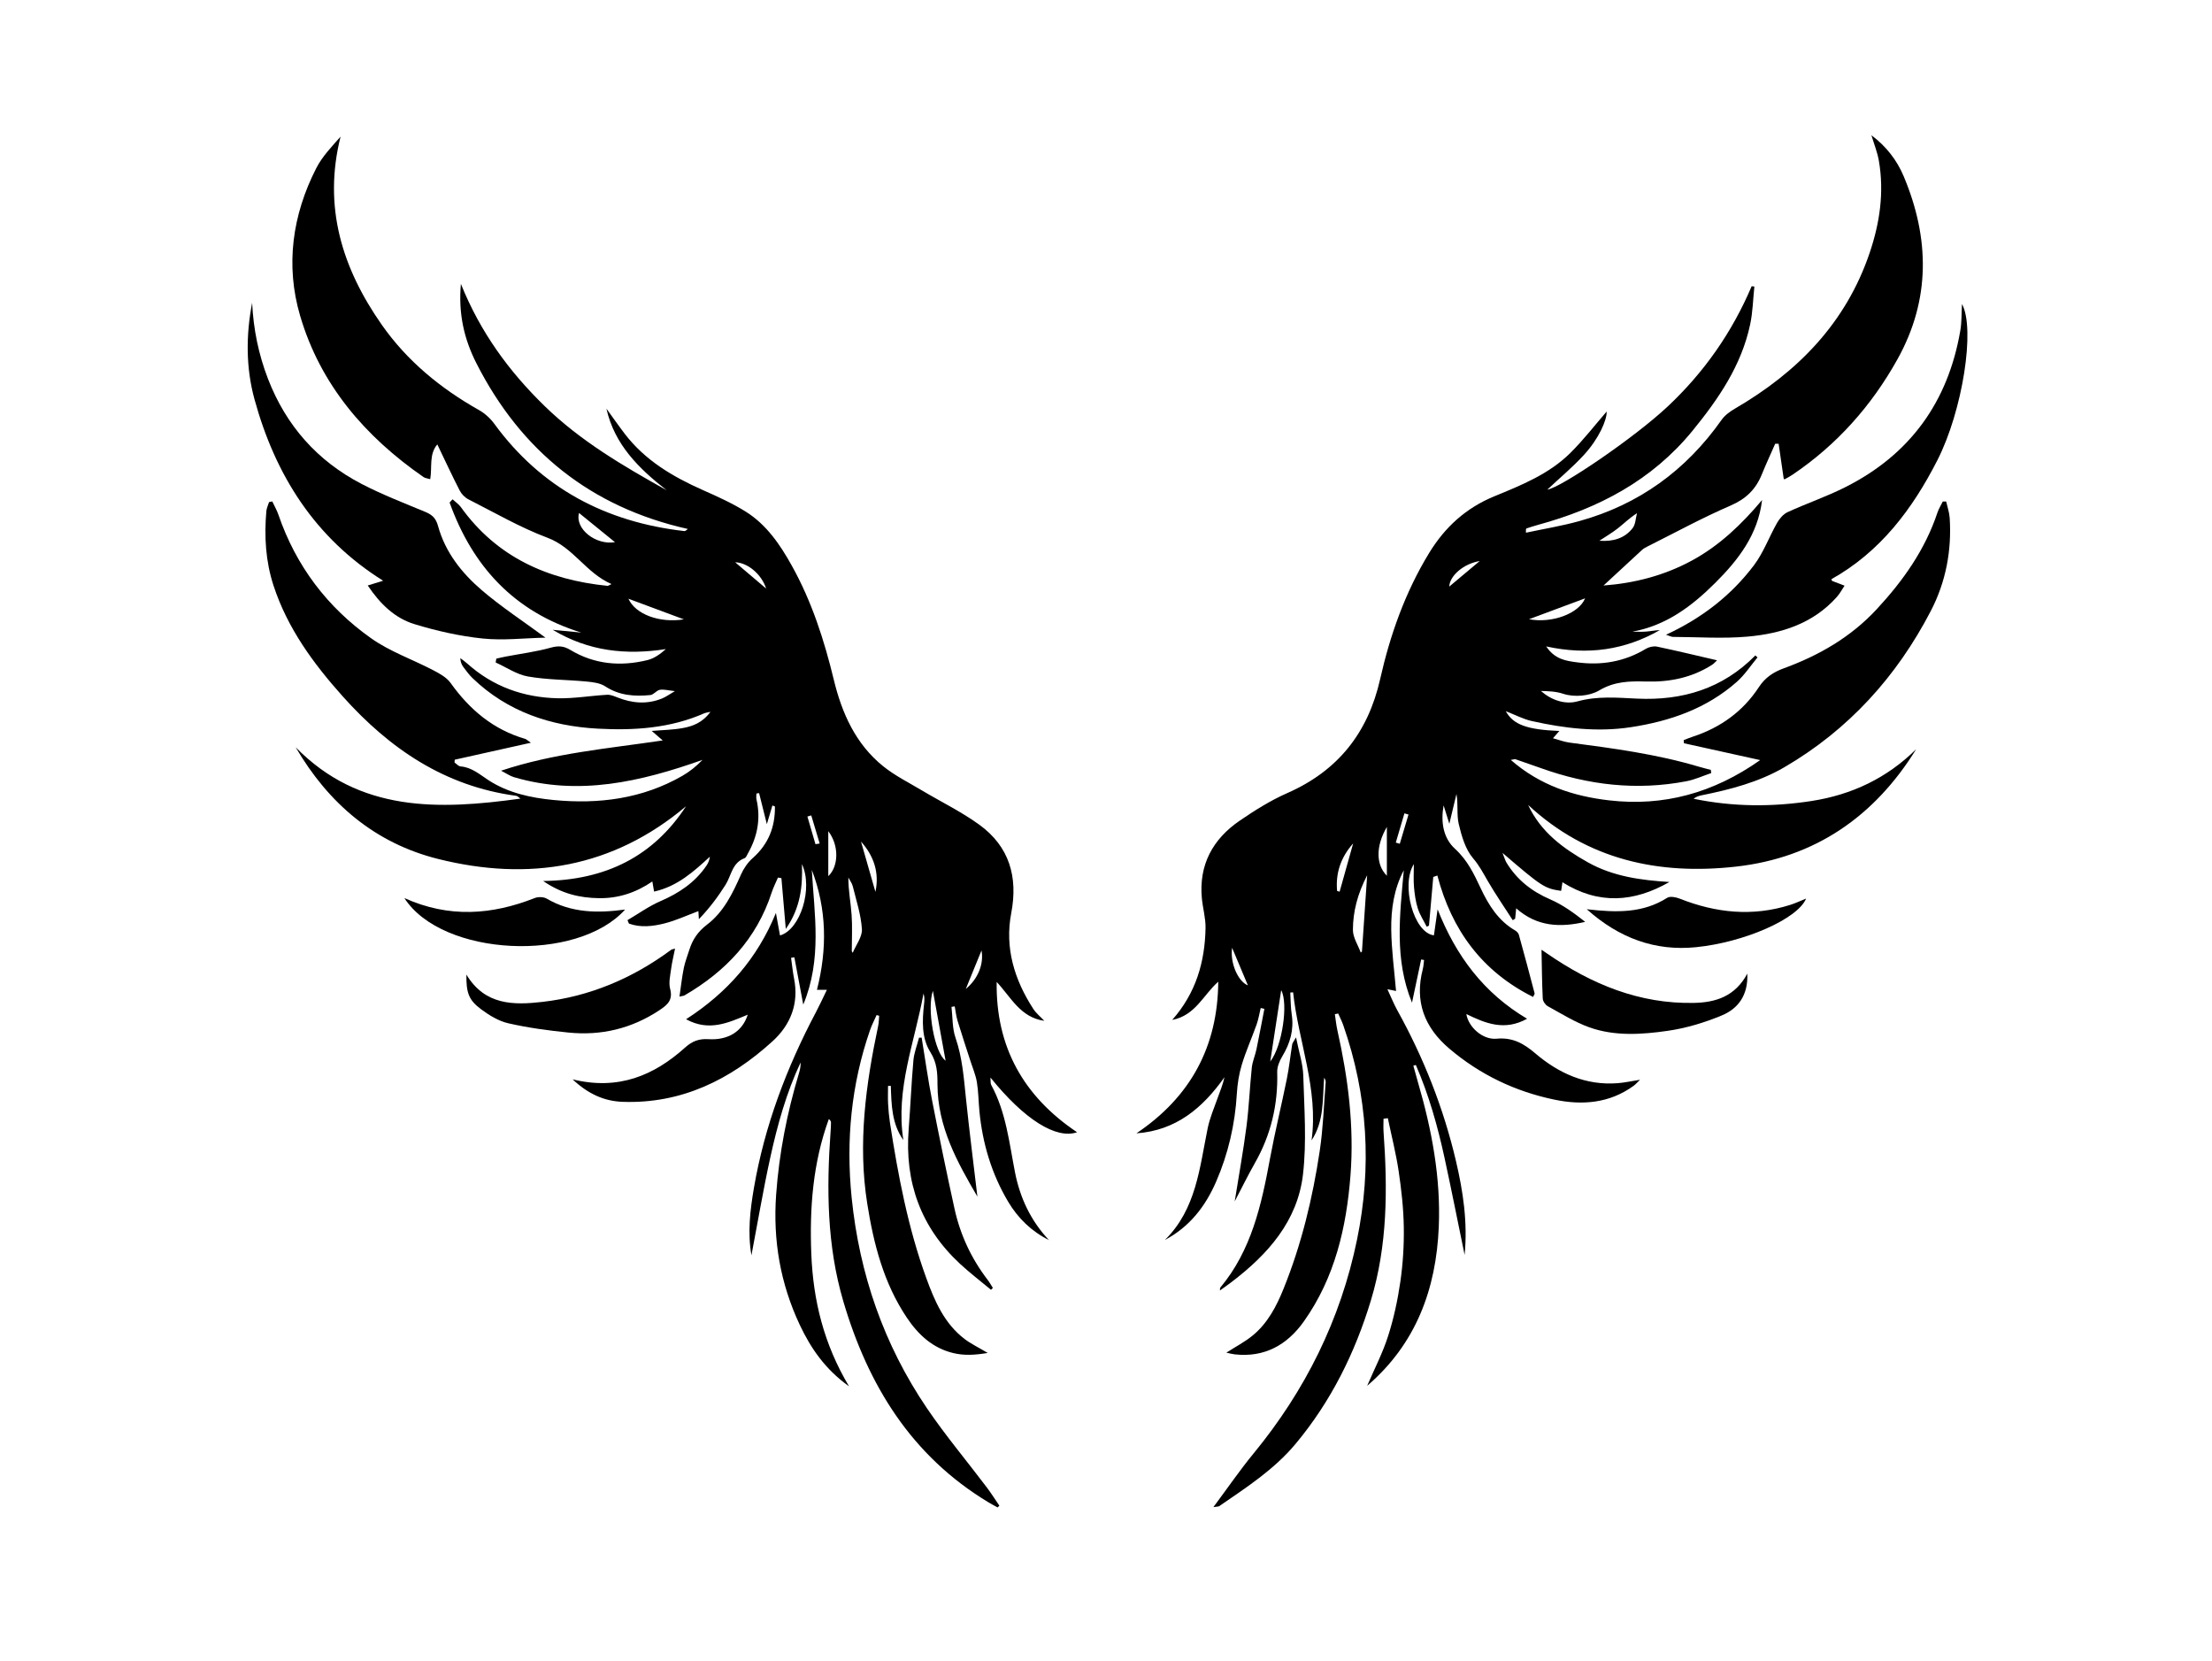 <?xml version="1.0" encoding="UTF-8"?><svg id="a" xmlns="http://www.w3.org/2000/svg" viewBox="0 0 800 600.7"><path d="M248.14,291.53c-26.52,22.34-56.88,27.26-89.65,19.09-22.85-5.7-39.68-20.05-51.56-40.41,23.08,23.6,51.77,22.67,81.29,18.58-.52-.35-1.01-.94-1.57-1.02-25.77-3.44-45.75-17.03-62.64-35.89-10.68-11.93-20.08-24.73-25.12-40.23-2.85-8.77-3.35-17.73-2.56-26.82,.1-1.11,.64-2.18,.98-3.27l1.16-.24c.75,1.61,1.66,3.16,2.23,4.83,6.36,18.53,17.71,33.5,33.56,44.69,6.8,4.8,14.98,7.63,22.44,11.53,2.28,1.19,4.82,2.58,6.25,4.58,6.88,9.64,15.42,16.87,26.96,20.23,.42,.12,.76,.49,2.09,1.4-9.77,2.18-18.65,4.16-27.54,6.14l-.08,1.01c.72,.49,1.41,1.35,2.16,1.41,4.07,.32,6.9,2.89,10.1,4.97,7.14,4.65,15.36,6.39,23.63,7.19,16.28,1.56,32.05-.43,46.52-8.75,2.63-1.51,5.02-3.44,7.29-5.77-22.3,7.88-44.68,13.16-68.16,6.27-1.43-.42-2.72-1.34-4.71-2.35,19.14-6.37,38.43-7.98,58.48-10.95l-3.99-3.44c3.76-.32,7.58-.36,11.27-1.04,3.58-.66,7.07-1.92,9.97-5.86-1.33,.29-1.78,.32-2.16,.49-12.34,5.47-25.52,6.3-38.6,5.59-16.97-.92-32.66-6.1-45.29-18.28-1.21-1.16-2.21-2.55-3.23-3.89-.64-.85-1.11-1.82-1.19-3.34,.84,.65,1.72,1.26,2.51,1.96,9.3,8.35,20.4,12.28,32.69,12.56,5.95,.13,11.93-.92,17.91-1.26,1.23-.07,2.54,.5,3.74,.97,5.37,2.13,10.77,2.57,16.19,.34,1.35-.56,2.56-1.45,4.58-2.63-2.49-.26-4.05-.73-5.47-.47-1.21,.22-2.22,1.78-3.4,1.89-5.71,.56-11.23,.2-16.34-3.15-1.85-1.21-4.45-1.52-6.76-1.74-7.05-.67-14.21-.61-21.16-1.82-4.07-.71-7.81-3.32-11.7-5.07l.24-1.39c1.16-.26,2.31-.54,3.48-.76,5.42-1.04,10.94-1.73,16.23-3.21,2.72-.76,4.69-.61,7.04,.81,8.73,5.25,18.17,6.07,27.9,3.69,2.39-.58,4.55-2.1,6.67-3.98-14.39,2.23-27.9,.82-40.92-6.97,3.8,.37,7.07,.69,10.34,1-24.38-7.55-39.32-23.97-47.64-47.02l1.07-1.18c1.01,.94,2.22,1.74,3.01,2.83,13.04,18.16,31.44,26.29,53.04,28.47,.2,.02,.43-.18,1.45-.64-9.25-4-13.72-13.22-23.16-16.75-9.89-3.71-19.15-9.1-28.61-13.9-1.29-.65-2.51-1.93-3.17-3.23-2.78-5.41-5.33-10.93-8.07-16.63-3.06,3.61-1.82,8.16-2.56,12.58-.96-.29-1.81-.35-2.41-.76-21.16-14.64-37.33-33.44-44.65-58.34-5.35-18.21-2.84-36.39,5.84-53.37,2.17-4.25,5.65-7.84,8.79-11.4-6.39,25.4,.58,47.6,14.92,68.06,9.14,13.05,21.23,22.97,35.1,30.79,2.12,1.19,4.12,2.99,5.55,4.95,17.05,23.35,40.34,35.56,68.71,38.83,.31,.04,.64-.16,1.31-.76-35.1-7.87-60.32-28.2-76.45-59.89-4.39-8.63-6.6-17.83-5.62-28.73,7.09,17.62,17.53,31.79,30.4,44.29,12.94,12.56,28.3,21.56,44.01,30.32-10.03-7.82-18.85-16.47-21.78-29.5,2.22,3.05,4.37,6.15,6.66,9.14,7.35,9.59,17.35,15.48,28.18,20.29,5.28,2.34,10.6,4.73,15.48,7.77,7.57,4.72,12.49,11.96,16.75,19.62,7.22,12.96,11.71,26.93,15.18,41.27,2.93,12.08,7.89,23.17,17.78,31.17,4.26,3.45,9.31,5.95,14.06,8.79,6.92,4.13,14.25,7.68,20.75,12.39,10.85,7.87,14.08,18.83,11.57,31.97-2.41,12.57,1.13,24.09,7.98,34.66,1.01,1.57,2.56,2.79,3.98,4.3-8.71-1.21-12.07-8.59-17.23-14.05-.35,23.48,9.72,41.37,29.08,54.35-7.58,2.59-19.05-4.57-31.33-19.79,.11,1.25-.04,2.1,.28,2.68,5.36,9.85,6.49,20.82,8.59,31.56,1.81,9.25,5.71,17.56,12.28,24.53-6.32-3.16-11.19-7.88-14.75-13.87-6.01-10.11-9.29-21.13-10.4-32.81-.33-3.48-.34-7-.91-10.43-.42-2.55-1.48-5-2.28-7.49-1.58-4.91-3.22-9.8-4.72-14.73-.51-1.67-.68-3.44-1.01-5.17l-1.17,.18c.44,3.73,.25,7.68,1.45,11.15,2.47,7.17,3.01,14.54,3.78,21.95,1.25,12.06,2.8,24.09,4.14,35.51-7.11-12.19-14.43-25.1-14.44-40.69,0-4.03-.15-7.71-2.59-11.59-3.17-5.04-2.95-11.31-2.27-17.28,.15-1.27,.25-2.55-.19-3.89-3.17,17.56-10.19,34.54-7.29,53.01-4.22-5.94-4.3-12.79-4.54-19.61-.33,0-.67,.01-1,.02,0,2.15-.09,4.31,.02,6.46,.12,2.28,.33,4.57,.67,6.83,2.94,19.07,6.52,37.99,13.14,56.19,3.02,8.31,6.52,16.45,13.86,22.04,2.26,1.72,4.88,2.97,8.36,5.04-4.74,.8-8.55,.97-12.36,.07-7.49-1.77-12.72-6.61-16.88-12.81-8.4-12.52-12.03-26.69-14.34-41.32-3.43-21.7-.53-42.99,3.96-64.2,.25-1.19,.25-2.44,.36-3.66-.31-.09-.61-.17-.92-.26-.8,1.8-1.73,3.55-2.37,5.41-6.83,19.69-8.75,39.94-6.66,60.61,2.8,27.62,11.63,53.16,27.22,76.14,6.7,9.87,14.41,19.05,21.61,28.58,1.63,2.15,3.07,4.45,4.6,6.68l-.66,.63c-1.11-.62-2.23-1.21-3.31-1.86-27.84-16.78-43.54-42.34-52.49-72.73-5.92-20.1-6.07-40.66-4.59-61.33,.08-1.08,.15-2.17,.15-3.25,0-.42-.21-.84-.78-1.28-5.76,15.8-7.01,32.15-6.34,48.8,.67,16.72,4.49,32.53,13.64,47.85-8.62-6.15-13.82-13.75-17.81-22.21-7.02-14.92-9.74-30.56-8.55-47.11,1.08-15.01,3.94-29.57,8.26-43.91,.37-1.24,.64-2.51,.59-3.88-5.16,10.95-8.37,22.56-10.95,34.31-2.58,11.73-4.57,23.59-6.83,35.42-1.44-8.17-.48-16.35,.91-24.43,3.86-22.41,11.8-43.42,22.41-63.47,1.33-2.52,2.52-5.12,3.96-8.09h-3.59c3.77-14.84,3.56-29.25-1.86-43.38,.92,16.09,3.76,32.24-3.09,48.72-1.19-6.3-2.2-11.71-3.22-17.12l-1.19,.21c.36,2.51,.6,5.05,1.09,7.54,1.8,9.06-1.34,16.75-7.76,22.6-15.27,13.92-32.94,22.67-54.21,21.93-6.63-.23-12.48-2.81-18.12-8.13,16.54,4.06,29.41-1.37,40.72-11.54,2.55-2.3,5-3.2,8.39-2.99,7.19,.44,12.33-2.85,14.22-8.86-7.09,2.94-14.02,6.19-22.3,1.65,15.03-9.68,25.83-22.13,32.49-38.43,.49,2.7,.98,5.39,1.48,8.13,7.4-2.1,12.03-17.07,7.93-25.8,.29,8.07-.52,15.86-5.84,23.45-.57-6.67-1.08-12.52-1.58-18.37l-1.25-.21c-.76,1.8-1.67,3.55-2.27,5.4-5.43,16.72-16.62,28.55-31.54,37.21-.29,.17-.69,.17-1.81,.43,.53-3.64,.9-7.01,1.56-10.31,.45-2.23,1.31-4.38,1.99-6.56,1.17-3.73,3.1-6.63,6.43-9.16,5.98-4.54,9.25-11.27,12.25-18.08,.97-2.2,2.46-4.38,4.25-5.96,5.74-5.08,8.14-11.33,8.04-18.68l-.91-.36c-.65,2.17-1.29,4.34-2.01,6.76-.99-3.97-1.9-7.6-2.8-11.22l-.97,.13c0,.72-.14,1.46,.02,2.14,1.6,6.93,.37,13.4-3.09,19.52-.35,.63-.68,1.54-1.23,1.74-4.51,1.67-4.76,6.27-6.86,9.6-2.75,4.36-5.85,8.5-9.65,12.45-.07-1.07-.13-2.14-.18-2.92-4.1,1.53-8.06,3.38-12.22,4.44-4.22,1.07-8.64,1.61-12.9,.07l-.52-1.24c3.96-2.32,7.74-5.06,11.92-6.87,6.72-2.9,12.5-6.75,16.64-12.85,.62-.91,1.06-1.95,1.24-3.23-5.91,5.43-11.74,10.73-20.18,12.62-.2-1.18-.37-2.16-.63-3.66-5.89,4.02-12.23,6.14-19.3,6.04-7-.1-13.47-1.6-20.18-6.21,22.58-.29,39.8-8.86,51.66-27.02Zm59.92,52.45l.34,.57c1.19-2.87,3.5-5.8,3.32-8.58-.33-5.21-2.04-10.34-3.3-15.47-.27-1.12-1.06-2.12-1.6-3.17-.02,4.66,.86,9.02,1.17,13.41,.32,4.39,.07,8.83,.07,13.24Zm-98.64-158.48c-1.59,5.7,5.99,11.72,13,10.56-4.23-3.44-8.63-7.01-13-10.56Zm37.92,38.47c-6.69-2.49-13.38-4.97-20.06-7.46,2.54,5.64,11.25,8.87,20.06,7.46Zm90.06,134.34c-2.26,6.37,.55,22.4,4.59,25.25-1.54-8.47-3.12-17.2-4.59-25.25Zm-20.79-35.8c1.48-6.99-.57-12.97-5.22-18.2l5.22,18.2Zm-17.05-21.94v16.25c3.71-3.45,4.01-11.03,0-16.25Zm55.42,43.12c-1.78,4.35-3.55,8.7-5.69,13.93,4.37-3.57,6.59-8.99,5.69-13.93Zm-77.9-130.86c-1.61-5.13-6.68-9.41-11.19-9.5,3.72,3.16,7.3,6.2,11.19,9.5Zm17.84,92.43c.51-.08,1.02-.15,1.53-.23-1.02-3.39-2.03-6.78-3.05-10.17-.46,.14-.92,.27-1.39,.41,.97,3.33,1.94,6.65,2.91,9.98Z"/><path d="M482.77,366.72c.3,1.98,.49,3.98,.93,5.92,3.88,17.26,6.09,34.72,4.72,52.39-1.46,18.83-5.65,36.96-16.81,52.74-6.08,8.59-14.26,13.19-25.1,11.98-.88-.1-1.74-.35-2.98-.61,3.45-2.21,6.65-3.88,9.4-6.11,5.49-4.45,8.7-10.6,11.29-17.01,6.48-16.05,10.52-32.79,13.08-49.84,1.23-8.17,1.48-16.48,2.14-24.73,.05-.56-.13-1.13-.55-1.73-.59,7.72,.07,15.65-4.55,22.66,2.56-18.52-4.76-35.65-6.67-53.54-.34,.03-.68,.05-1.02,.08,.16,2.65,.12,5.32,.52,7.93,.85,5.54-.58,10.44-3.43,15.16-1,1.66-1.87,3.77-1.82,5.64,.33,11.75-2.25,22.71-8.08,32.94-2.49,4.37-4.7,8.9-7.29,13.85,1.5-9.44,3.11-18.26,4.26-27.14,.91-7.04,1.18-14.16,1.92-21.23,.24-2.24,1.21-4.38,1.68-6.61,1.01-4.87,1.92-9.77,2.87-14.65l-1.33-.3c-.48,1.99-.8,4.04-1.48,5.96-1.72,4.85-3.85,9.57-5.34,14.48-1.03,3.39-1.6,7-1.81,10.55-.65,11.07-3.1,21.68-7.5,31.83-3.89,8.96-9.63,16.34-18.52,21.06,11.32-11.15,12.54-26.06,15.47-40.37,.76-3.73,2.31-7.31,3.59-10.93,.87-2.45,1.89-4.84,2.49-7.56-7.89,11.14-17.53,19.28-31.85,20.3,19.54-13.14,29.42-31.3,29.6-54.83-5.37,4.7-8.23,12.2-16.66,13.82,8.63-9.76,11.83-21.02,12.06-33.23,.07-3.57-.99-7.15-1.33-10.74-1.14-12.12,3.93-21.41,13.71-28.1,5.46-3.73,11.15-7.31,17.18-9.96,18.33-8.05,29.21-21.83,33.58-41.18,3.63-16.08,9.07-31.46,17.72-45.63,5.73-9.39,13.35-16.31,23.58-20.51,9.82-4.03,19.79-8.04,27.49-15.67,4.85-4.81,9.05-10.28,13.14-14.98,.13,3.06-2.86,9.84-8.18,15.64-4.2,4.58-9.03,8.59-13.29,12.6,4.89-.68,31.39-18.69,43.47-30,13.2-12.36,23.36-26.89,30.44-43.55l.98,.1c-.48,4.59-.57,9.26-1.53,13.74-3.15,14.82-11.46,26.93-20.84,38.42-14.64,17.93-34.01,28.08-55.93,34.04-1.38,.38-2.75,.82-4.11,1.28-.17,.06-.26,.38-.19,1.54,6.45-1.38,13-2.44,19.34-4.21,21.52-5.98,38.55-18.35,51.41-36.6,1.19-1.68,3.07-3.04,4.88-4.09,22.63-13.18,40.03-30.9,48.63-56.18,3.69-10.87,5.35-22.02,3.36-33.46-.52-3.02-1.71-5.92-2.69-9.19,5.34,4,9.21,8.98,11.69,14.88,9.39,22.36,9.75,44.55-2.27,66.14-9.36,16.8-21.87,30.87-37.87,41.69-.89,.6-1.84,1.12-2.79,1.63-.17,.09-.46-.02-.46-.02-.63-4.28-1.25-8.52-1.86-12.76l-1.24,.02c-1.61,3.68-3.32,7.32-4.82,11.04-2.18,5.39-5.71,8.88-11.27,11.28-10.28,4.44-20.15,9.84-30.18,14.86-.64,.32-1.31,.67-1.83,1.15-4.67,4.28-9.3,8.59-13.98,12.92,11.06-.83,21.78-3.53,31.85-8.97,10.08-5.45,18.13-13.19,25.49-21.95-1.47,12.48-8.59,21.66-16.96,29.99-8.39,8.34-17.66,15.4-29.97,17.62,1.65,0,3.31,.1,4.95-.03,1.66-.13,3.31-.48,5-.53-12.56,7.16-25.97,9.2-41.1,5.89,3.16,4.73,7.22,5.22,11.02,5.74,8.85,1.22,17.27-.17,25.05-4.88,1.11-.67,2.78-1.04,4.03-.78,7.16,1.5,14.28,3.23,21.69,4.94-.54,.5-1.11,1.2-1.82,1.65-7.27,4.64-15.3,6.27-23.82,6.03-5.89-.17-11.43-.1-17.01,3.23-3.44,2.06-9.05,2.49-12.89,1.23-2.87-.94-5.4-.96-8.17-1.05,3.82,3.35,8.75,5,13.22,3.77,7.26-2,14.34-1.34,21.55-1,16.41,.78,30.99-3.61,42.79-15.61,.26,.24,.53,.48,.79,.71-2.47,2.96-4.61,6.28-7.46,8.81-10.93,9.68-24.17,14.26-38.35,16.42-12.08,1.84-24.02,.42-35.83-2.22-3.09-.69-5.98-2.24-9.41-3.57,2.72,4.91,7.72,6.68,19.38,7.16-.69,.78-1.23,1.39-2.31,2.63,2.18,.59,4.01,1.31,5.9,1.56,15.76,2.08,31.51,4.15,46.81,8.71,1.45,.43,2.92,.78,4.38,1.17l.15,1.15c-2.99,1.01-5.92,2.37-8.99,2.96-17.97,3.44-35.49,1.41-52.62-4.75-3.06-1.1-6.13-2.16-9.2-3.21-.27-.09-.64,.09-1.68,.25,10.52,9.18,22.64,13.13,35.56,14.62,19.68,2.28,37.71-2.63,54.63-14.56-9.41-2.08-18.49-4.08-27.56-6.09l-.1-1.14c1.12-.42,2.23-.89,3.36-1.26,9.97-3.28,18.09-9.12,23.84-17.91,2.27-3.47,5.26-5.43,9-6.79,12.75-4.65,24.27-11.3,33.59-21.35,9.52-10.26,17.5-21.5,21.98-34.95,.47-1.4,1.28-2.68,1.93-4.02h1.23c.44,1.98,1.14,3.93,1.27,5.92,.77,11.81-1.39,23.18-6.82,33.64-12.34,23.76-29.74,42.98-52.98,56.54-9.25,5.39-19.56,8.06-30.01,10.16-.97,.2-1.92,.53-2.81,1.23,14.2,2.93,28.34,3.02,42.6,.82,14.68-2.27,27.33-8.3,37.9-18.74-15.07,24.35-36.62,39.27-65.17,42.46-27.88,3.12-53.73-2.39-75.17-22.3,4.54,9.76,12.61,15.7,21.59,20.74,9.17,5.15,19.22,6.47,29.5,7.12-12.8,7.35-25.6,8.29-38.68,.09-.17,1.15-.32,2.13-.47,3.12-6-.87-6.95-1.48-21.22-13.74,.75,1.83,.99,2.78,1.48,3.58,3.78,6.17,9.1,10.36,15.79,13.24,4.54,1.96,8.63,4.94,12.65,8.13-9.03,2.09-17.44,1.78-24.96-4.91-.15,1.53-.26,2.65-.37,3.76l-.87,.55c-3.02-4.7-6.2-9.3-9.01-14.13-1.66-2.85-3.07-5.62-5.33-8.25-2.79-3.25-4.16-8.03-5.19-12.38-.8-3.37-.16-7.09-.83-10.88-.84,3.49-1.67,6.99-2.58,10.77l-2.07-6.65c-1.05,5.95-.22,11.75,4.17,15.75,4.46,4.07,6.81,9.03,9.26,14.25,2.83,6.02,6.35,11.69,12.4,15.2,.59,.34,1.22,.97,1.39,1.58,1.96,7.04,3.83,14.1,5.69,21.17,.07,.26-.25,.63-.55,1.32-18.4-9.18-29.43-24.14-34.62-43.91-.49,.17-.99,.35-1.48,.52-.52,5.86-1.03,11.72-1.55,17.59-.27,.14-.54,.28-.81,.42-1.1-2.2-2.49-4.31-3.23-6.62-.79-2.49-1.15-5.16-1.38-7.77-.23-2.6-.05-5.24-.05-8.27-4.75,7.46-.08,24.89,7.26,25.76,.41-2.87,.82-5.76,1.33-9.4,6.66,16.85,16.69,30.29,32.36,39.56-8.16,4.52-15.03,1.69-21.97-1.7,.75,4.72,5.92,9.39,10.94,8.92,5.82-.54,9.8,1.72,14,5.3,8.5,7.24,18.28,11.68,29.82,10.78,2.48-.19,4.92-.74,8.06-1.23-1.04,.99-1.6,1.66-2.3,2.17-8.74,6.35-18.57,7.12-28.69,5.01-14.16-2.95-26.89-9.02-37.99-18.45-9.04-7.68-12.61-17.07-9.59-28.73,.28-1.07,.31-2.21,.46-3.31-.35-.06-.7-.13-1.05-.19-1.1,5.2-2.21,10.41-3.31,15.61-6.45-15.66-4.41-31.72-2.97-47.87-3.55,6.7-4.64,14.08-4.54,21.51,.1,7.41,1.12,14.8,1.74,22.15-.4-.08-1.28-.26-3.13-.65,1.39,2.98,2.34,5.37,3.58,7.61,9.52,17.18,16.69,35.27,21.19,54.4,2.6,11.07,4.3,22.22,3.16,34.08-2.47-11.99-4.76-23.56-7.26-35.08-2.5-11.5-5.69-22.8-10.38-33.61-.3,.09-.61,.17-.91,.26,.56,2,1.09,4.01,1.68,6.01,4.99,17.1,8.29,34.51,7.52,52.37-.96,22.42-8.22,42.22-25.9,57.38,2.62-6.1,5.63-11.89,7.58-18.01,2.04-6.38,3.47-13.03,4.43-19.67,.94-6.54,1.35-13.21,1.24-19.82-.11-6.73-.87-13.48-1.86-20.14-.96-6.43-2.58-12.76-3.91-19.14-.52,.07-1.04,.13-1.56,.2,0,1.57-.1,3.15,.01,4.71,1.47,20.55,1.47,40.99-4.57,60.96-5.75,19.02-14.43,36.52-27.21,51.86-7.76,9.31-17.83,15.81-27.67,22.57-.25,.17-.64,.12-2.09,.34,5.16-6.92,9.56-13.36,14.49-19.35,18.73-22.78,31.5-48.43,37.45-77.33,5.42-26.3,3.9-52.24-4.99-77.65-.5-1.42-1.21-2.77-1.82-4.16l-1.14,.23Zm9.36-22.26l.44-.37c.6-8.84,1.2-17.69,1.88-27.58-3.51,6.81-5.14,13.18-5.15,19.76,0,2.73,1.83,5.46,2.84,8.19Zm81.14-128.09c-6.86,2.55-13.58,5.05-20.29,7.55,8.35,1.58,18.06-2.06,20.29-7.55Zm5.18-20.83c4.79,.35,9.07-.77,12.01-4.56,1.07-1.38,1.09-3.58,1.58-5.4-2.84,1.82-4.76,3.78-6.91,5.46-2.11,1.65-4.45,3.01-6.69,4.5Zm-119.05,188.31c4.35-5.45,6.59-21.05,3.96-25.79-1.28,8.34-2.64,17.17-3.96,25.79Zm42.18-67.17v-17.65c-4.08,7-3.97,13.7,0,17.65Zm-12.2-11.68c-4.46,5-6.39,10.73-5.8,17.18l.91,.27c1.63-5.81,3.26-11.63,4.89-17.44Zm-43.77,37.74c-.8,5.49,2.15,12.18,5.71,13.59-1.87-4.44-3.63-8.64-5.71-13.59Zm89.55-139.86c-5.93,.99-10.84,5.34-11.02,9.24,3.5-2.93,7.02-5.89,11.02-9.24Zm-25.76,91.67l-1.47-.43c-1.04,3.52-2.08,7.05-3.12,10.57,.48,.14,.96,.28,1.44,.43,1.05-3.52,2.1-7.04,3.15-10.56Z"/><path d="M602.52,229.54c13.13-6.08,23.63-14.3,31.8-25.11,3.49-4.61,5.51-10.32,8.41-15.4,.87-1.52,2.25-3.13,3.79-3.84,6.9-3.16,14.13-5.63,20.89-9.04,23.39-11.77,37.14-30.82,41.56-56.58,.53-3.06,.41-6.24,.61-9.63,4.88,8.86,.22,38.59-8.89,56.46-9.01,17.67-20.61,33.12-38.35,43.05,.12,.25,.17,.58,.33,.64,1.47,.59,2.96,1.14,4.44,1.7-.92,1.36-1.69,2.84-2.77,4.05-8.57,9.64-20.04,13.27-32.24,14.36-8.95,.8-18.02,.15-27.04,.11-.56,0-1.11-.33-2.54-.78Z"/><path d="M197.29,230.58c-7.71,.17-15.33,1.09-22.78,.31-8.31-.87-16.61-2.75-24.61-5.19-7.04-2.15-12.37-7.22-16.9-13.98,2.1-.65,3.79-1.17,5.57-1.72-24.68-15.43-39-38.19-46.52-65.57-3.14-11.45-3.12-23.22-.86-34.93,.45,9.47,2.3,18.59,5.71,27.44,6.53,16.93,17.82,29.71,33.85,38.04,7.46,3.88,15.36,6.92,23.14,10.16,2.43,1.01,3.77,2.3,4.51,4.99,2.6,9.52,8.57,17.07,15.85,23.3,7.07,6.05,14.93,11.18,23.04,17.16Z"/><path d="M168.68,352.42c6.69,11.13,17.08,11.06,27.4,9.89,17.21-1.96,32.73-8.54,46.65-18.85,.26-.19,.66-.21,1.41-.43-.52,2.63-1.12,4.99-1.43,7.38-.31,2.37-.93,4.95-.35,7.15,1.07,4.03-.88,5.75-3.84,7.72-10.07,6.69-21.1,9.31-32.99,8.1-7.27-.74-14.56-1.72-21.67-3.34-3.5-.79-6.91-2.88-9.85-5.06-4.54-3.37-5.41-6.03-5.33-12.56Z"/><path d="M631.94,352.02c.34,7.95-3.38,12.74-9.22,15.17-6.25,2.6-12.94,4.62-19.63,5.58-9.39,1.34-19.08,2-28.25-1.26-5.26-1.87-10.11-4.94-15.05-7.64-.88-.48-1.79-1.8-1.83-2.77-.29-5.9-.33-11.81-.45-17.66,.36,.25,1.22,.82,2.06,1.4,16.01,11.06,33.36,18.26,53.16,17.82,7.72-.17,14.8-2.3,19.23-10.62Z"/><path d="M358.4,466.4c-3.72-3.1-7.59-6.05-11.15-9.34-14.23-13.18-20.12-29.57-18.61-48.8,.65-8.27,.97-16.58,1.71-24.84,.25-2.77,1.33-5.46,2.03-8.18l.95-.02c1.24,7.56,2.3,15.17,3.77,22.69,2.56,13.1,5.25,26.18,8.12,39.21,2.07,9.41,6.08,18,11.97,25.68,.7,.92,1.26,1.94,1.89,2.92l-.67,.69Z"/><path d="M441.21,466.64c.05-.56-.01-.85,.1-.99,11.29-13.5,14.91-29.93,17.99-46.62,1.79-9.69,4.16-19.28,6.11-28.94,.83-4.11,1.26-8.3,1.93-12.44,.09-.53,.53-1,1.39-2.52,1.04,5.28,2.49,9.55,2.62,13.87,.35,11.88,1.25,23.9-.1,35.63-1.96,16.95-12.72,28.99-25.88,39-1.3,.99-2.65,1.93-4.16,3.02Z"/><path d="M146.25,324.75c16.13,7.28,31.65,6.1,47.19-.02,1.23-.48,3.16-.43,4.27,.22,8.95,5.24,18.55,5.29,28.37,3.95-17.37,19.35-66.15,17.07-79.83-4.14Z"/><path d="M573.88,328.79c10.84,1.26,20.34,1.43,29.08-4.13,1.05-.67,3.19-.23,4.58,.32,13.08,5.17,26.34,6.54,39.91,2.24,1.93-.61,3.77-1.49,5.76-2.29-3.09,7.41-22.41,15.84-39.84,17.59-14.69,1.47-27.68-3.18-39.5-13.73Z"/></svg>